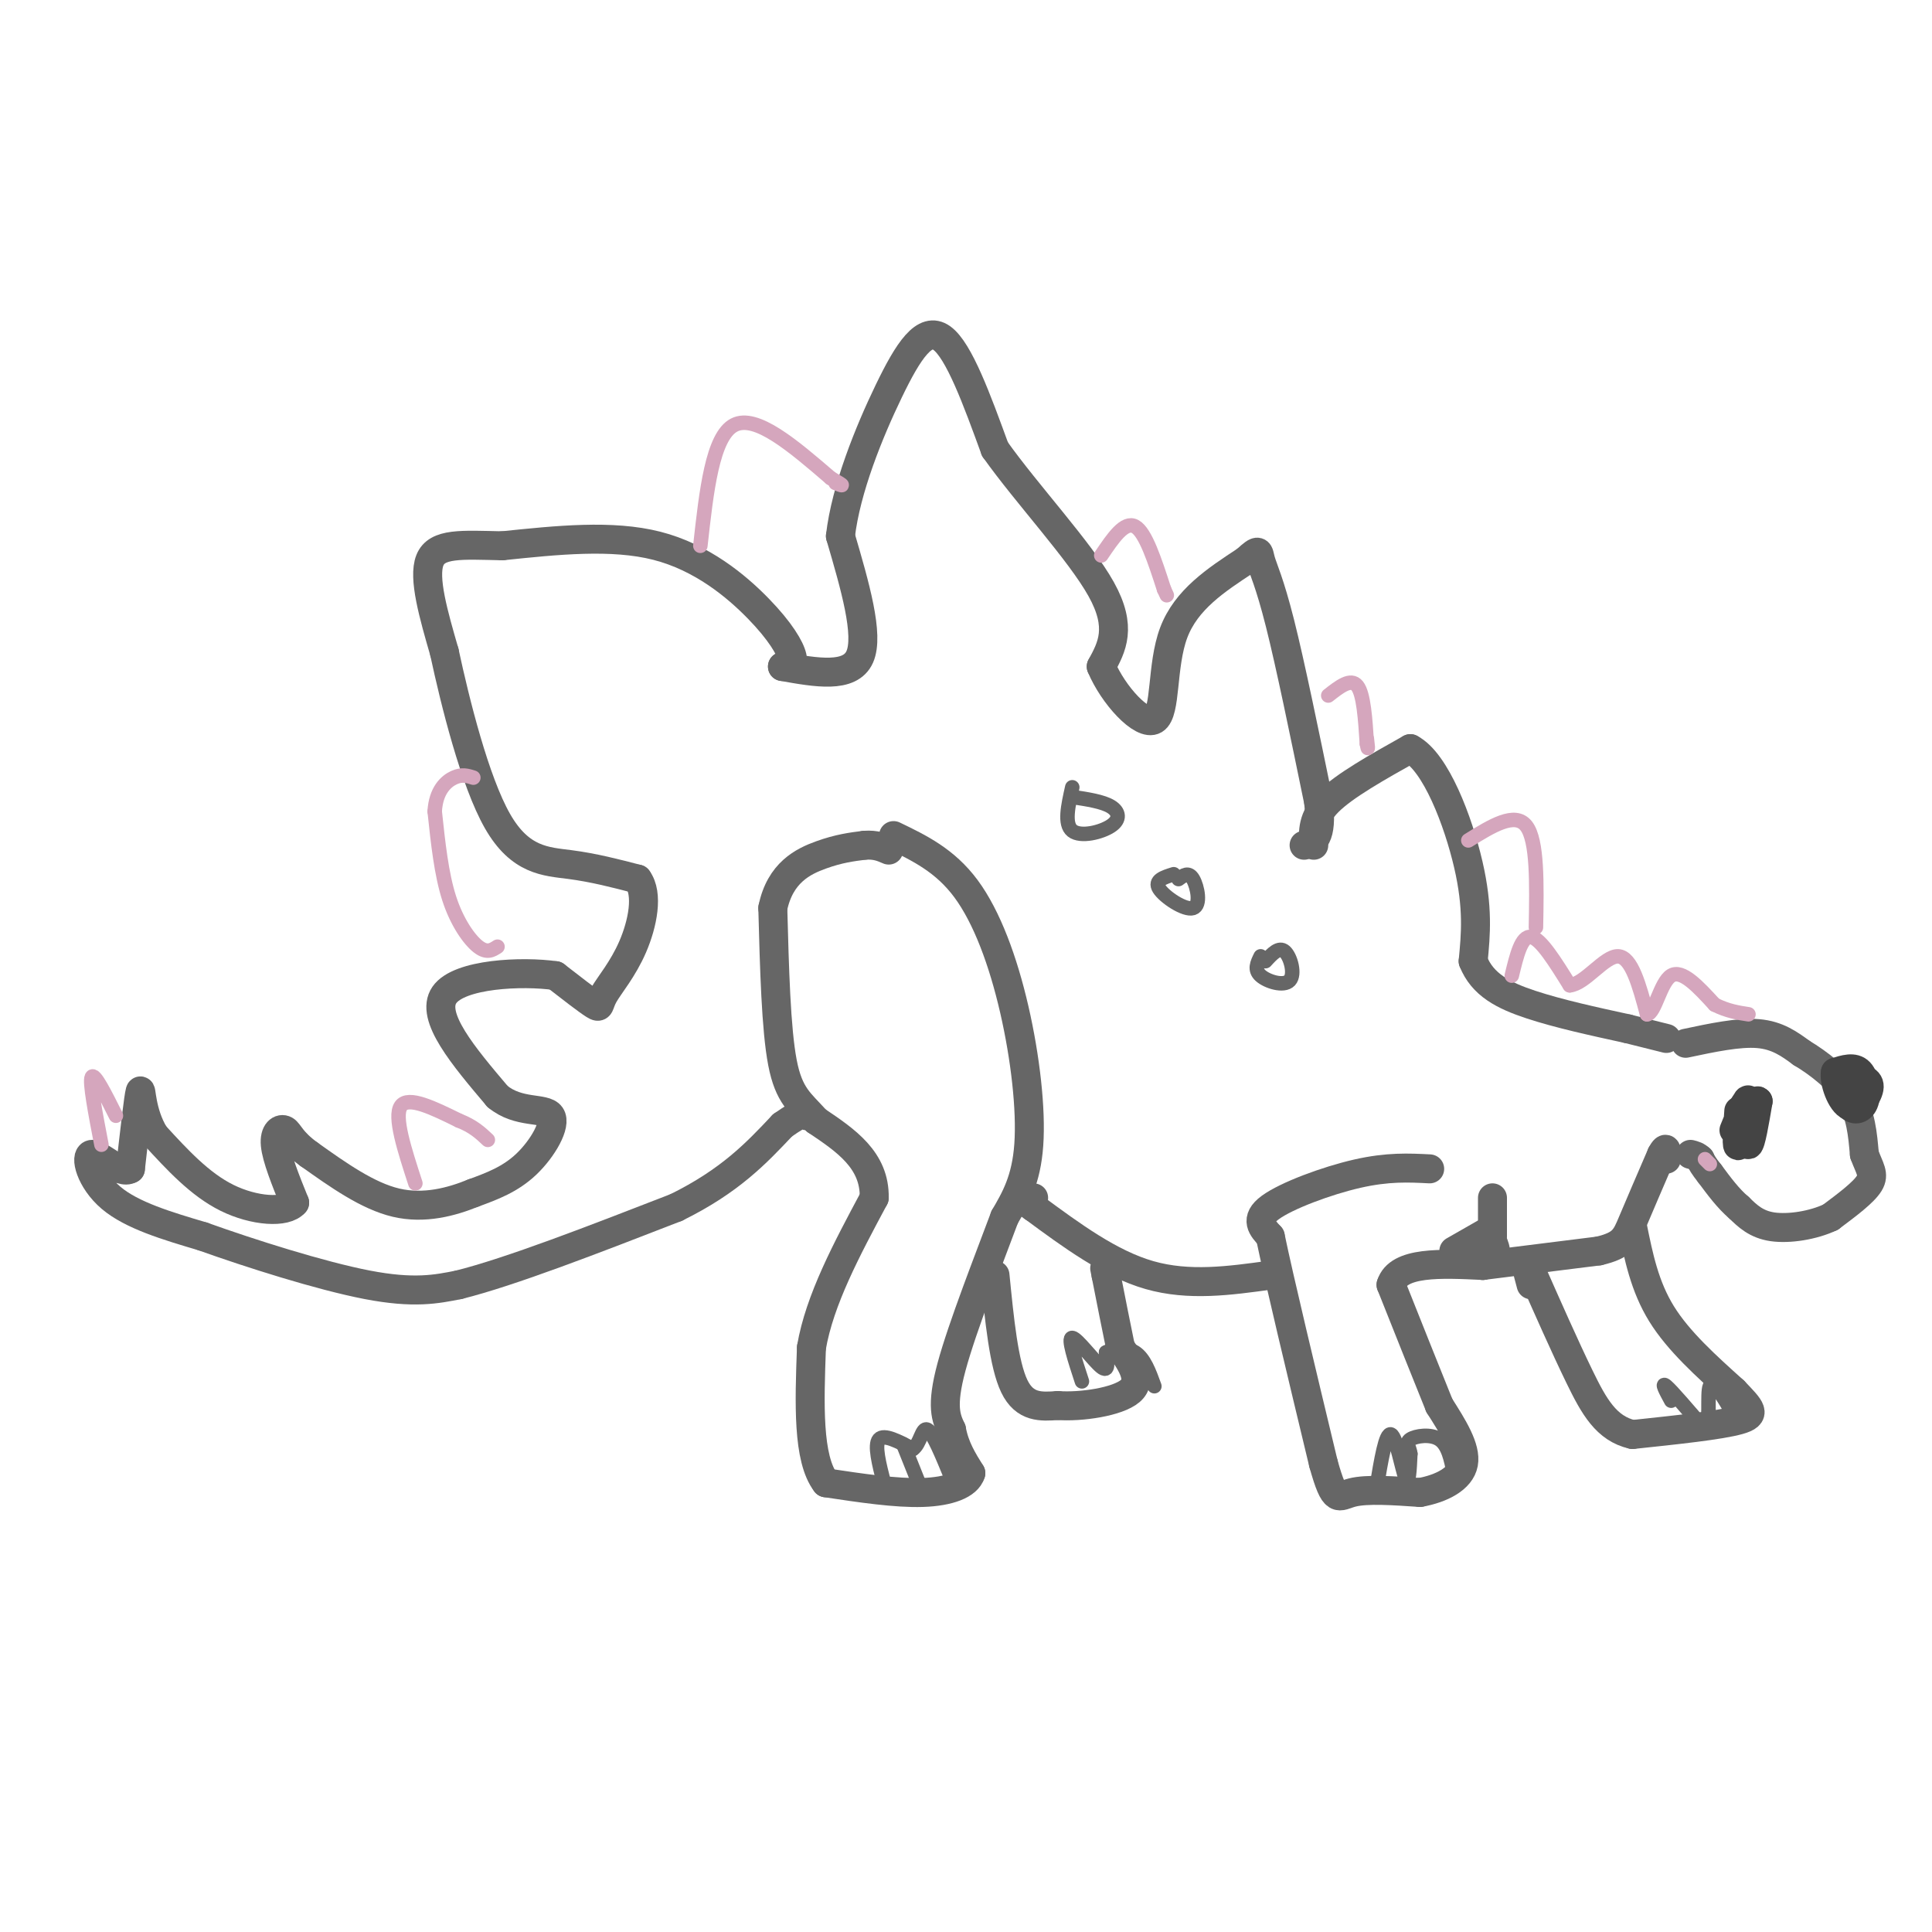 <svg viewBox='0 0 400 400' version='1.1' xmlns='http://www.w3.org/2000/svg' xmlns:xlink='http://www.w3.org/1999/xlink'><g fill='none' stroke='#666666' stroke-width='6' stroke-linecap='round' stroke-linejoin='round'><path d='M349,216c5.500,-1.167 11.000,-2.333 15,-2c4.000,0.333 6.500,2.167 9,4'/><path d='M373,218c3.489,2.089 7.711,5.311 10,9c2.289,3.689 2.644,7.844 3,12'/><path d='M386,239c1.044,2.889 2.156,4.111 1,6c-1.156,1.889 -4.578,4.444 -8,7'/><path d='M379,252c-3.600,1.711 -8.600,2.489 -12,2c-3.400,-0.489 -5.200,-2.244 -7,-4'/><path d='M360,250c-2.167,-1.833 -4.083,-4.417 -6,-7'/><path d='M354,243c-1.333,-1.667 -1.667,-2.333 -2,-3'/><path d='M352,240c-0.667,-0.667 -1.333,-0.833 -2,-1'/><path d='M296,242c-4.333,-0.222 -8.667,-0.444 -15,1c-6.333,1.444 -14.667,4.556 -18,7c-3.333,2.444 -1.667,4.222 0,6'/><path d='M263,256c1.833,8.833 6.417,27.917 11,47'/><path d='M274,303c2.422,8.644 2.978,6.756 6,6c3.022,-0.756 8.511,-0.378 14,0'/><path d='M294,309c4.400,-0.800 8.400,-2.800 9,-6c0.600,-3.200 -2.200,-7.600 -5,-12'/><path d='M298,291c-2.500,-6.167 -6.250,-15.583 -10,-25'/><path d='M288,266c1.500,-4.833 10.250,-4.417 19,-4'/><path d='M307,262c3.500,-1.500 2.750,-3.250 2,-5'/><path d='M307,262c0.000,0.000 24.000,-3.000 24,-3'/><path d='M331,259c5.022,-1.178 5.578,-2.622 7,-6c1.422,-3.378 3.711,-8.689 6,-14'/><path d='M344,239c1.167,-2.167 1.083,-0.583 1,1'/><path d='M338,254c1.250,6.167 2.500,12.333 6,18c3.500,5.667 9.250,10.833 15,16'/><path d='M359,288c3.533,3.689 4.867,4.911 1,6c-3.867,1.089 -12.933,2.044 -22,3'/><path d='M338,297c-5.422,-1.222 -7.978,-5.778 -11,-12c-3.022,-6.222 -6.511,-14.111 -10,-22'/><path d='M317,263c-1.667,-3.167 -0.833,-0.083 0,3'/><path d='M263,264c-8.417,1.167 -16.833,2.333 -25,0c-8.167,-2.333 -16.083,-8.167 -24,-14'/><path d='M214,250c-4.000,-2.667 -2.000,-2.333 0,-2'/><path d='M185,173c5.327,2.565 10.655,5.131 15,11c4.345,5.869 7.708,15.042 10,25c2.292,9.958 3.512,20.702 3,28c-0.512,7.298 -2.756,11.149 -5,15'/><path d='M208,252c-3.222,8.644 -8.778,22.756 -11,31c-2.222,8.244 -1.111,10.622 0,13'/><path d='M197,296c0.667,3.667 2.333,6.333 4,9'/><path d='M201,305c-0.711,2.378 -4.489,3.822 -10,4c-5.511,0.178 -12.756,-0.911 -20,-2'/><path d='M171,307c-3.833,-5.000 -3.417,-16.500 -3,-28'/><path d='M168,279c1.667,-9.833 7.333,-20.417 13,-31'/><path d='M181,248c0.167,-7.833 -5.917,-11.917 -12,-16'/><path d='M169,232c-3.333,-3.733 -5.667,-5.067 -7,-12c-1.333,-6.933 -1.667,-19.467 -2,-32'/><path d='M160,188c1.511,-7.333 6.289,-9.667 10,-11c3.711,-1.333 6.356,-1.667 9,-2'/><path d='M179,175c2.333,-0.167 3.667,0.417 5,1'/><path d='M309,256c0.000,0.000 0.000,-8.000 0,-8'/><path d='M308,255c0.000,0.000 -7.000,4.000 -7,4'/><path d='M162,138c1.202,-0.101 2.405,-0.202 2,-2c-0.405,-1.798 -2.417,-5.292 -7,-10c-4.583,-4.708 -11.738,-10.631 -21,-13c-9.262,-2.369 -20.631,-1.185 -32,0'/><path d='M104,113c-8.444,-0.178 -13.556,-0.622 -15,3c-1.444,3.622 0.778,11.311 3,19'/><path d='M92,135c2.226,10.357 6.292,26.750 11,35c4.708,8.250 10.060,8.357 15,9c4.940,0.643 9.470,1.821 14,3'/><path d='M132,182c2.297,3.080 1.038,9.279 -1,14c-2.038,4.721 -4.856,7.963 -6,10c-1.144,2.037 -0.612,2.868 -2,2c-1.388,-0.868 -4.694,-3.434 -8,-6'/><path d='M115,202c-6.844,-0.978 -19.956,-0.422 -23,4c-3.044,4.422 3.978,12.711 11,21'/><path d='M103,227c4.357,3.631 9.750,2.208 11,4c1.250,1.792 -1.643,6.798 -5,10c-3.357,3.202 -7.179,4.601 -11,6'/><path d='M98,247c-4.467,1.822 -10.133,3.378 -16,2c-5.867,-1.378 -11.933,-5.689 -18,-10'/><path d='M64,239c-3.750,-2.714 -4.125,-4.500 -5,-5c-0.875,-0.500 -2.250,0.286 -2,3c0.250,2.714 2.125,7.357 4,12'/><path d='M61,249c-1.822,2.222 -8.378,1.778 -14,-1c-5.622,-2.778 -10.311,-7.889 -15,-13'/><path d='M32,235c-2.911,-4.733 -2.689,-10.067 -3,-9c-0.311,1.067 -1.156,8.533 -2,16'/><path d='M27,242c-2.131,1.357 -6.458,-3.250 -8,-3c-1.542,0.250 -0.298,5.357 4,9c4.298,3.643 11.649,5.821 19,8'/><path d='M42,256c9.667,3.467 24.333,8.133 34,10c9.667,1.867 14.333,0.933 19,0'/><path d='M95,266c10.667,-2.667 27.833,-9.333 45,-16'/><path d='M140,250c11.167,-5.500 16.583,-11.250 22,-17'/><path d='M162,233c4.500,-3.167 4.750,-2.583 5,-2'/><path d='M162,138c7.000,1.250 14.000,2.500 16,-2c2.000,-4.500 -1.000,-14.750 -4,-25'/><path d='M174,111c1.119,-9.726 5.917,-21.542 10,-30c4.083,-8.458 7.452,-13.560 11,-11c3.548,2.560 7.274,12.780 11,23'/><path d='M206,93c6.600,9.311 17.600,21.089 22,29c4.400,7.911 2.200,11.956 0,16'/><path d='M228,138c2.429,5.857 8.500,12.500 11,11c2.500,-1.500 1.429,-11.143 4,-18c2.571,-6.857 8.786,-10.929 15,-15'/><path d='M258,116c2.857,-2.655 2.500,-1.792 3,0c0.500,1.792 1.857,4.512 4,13c2.143,8.488 5.071,22.744 8,37'/><path d='M273,166c0.833,7.667 -1.083,8.333 -3,9'/><path d='M272,175c-0.167,-2.833 -0.333,-5.667 3,-9c3.333,-3.333 10.167,-7.167 17,-11'/><path d='M292,155c5.267,2.733 9.933,15.067 12,24c2.067,8.933 1.533,14.467 1,20'/><path d='M305,199c1.933,4.889 6.267,7.111 12,9c5.733,1.889 12.867,3.444 20,5'/><path d='M337,213c4.667,1.167 6.333,1.583 8,2'/><path d='M206,264c0.917,9.250 1.833,18.500 4,23c2.167,4.500 5.583,4.250 9,4'/><path d='M219,291c4.822,0.356 12.378,-0.756 15,-3c2.622,-2.244 0.311,-5.622 -2,-9'/><path d='M232,279c-0.833,-4.000 -1.917,-9.500 -3,-15'/><path d='M229,264c-0.500,-2.500 -0.250,-1.250 0,0'/></g>
<g fill='none' stroke='#444444' stroke-width='6' stroke-linecap='round' stroke-linejoin='round'><path d='M360,230c-0.289,4.089 -0.578,8.178 0,7c0.578,-1.178 2.022,-7.622 2,-9c-0.022,-1.378 -1.511,2.311 -3,6'/><path d='M361,229c0.250,4.083 0.500,8.167 1,8c0.500,-0.167 1.250,-4.583 2,-9'/><path d='M364,228c-0.333,-0.667 -2.167,2.167 -4,5'/><path d='M381,223c0.506,2.470 1.012,4.940 2,6c0.988,1.060 2.458,0.708 3,-1c0.542,-1.708 0.155,-4.774 -1,-6c-1.155,-1.226 -3.077,-0.613 -5,0'/><path d='M380,222c-0.381,1.798 1.167,6.292 3,7c1.833,0.708 3.952,-2.369 4,-4c0.048,-1.631 -1.976,-1.815 -4,-2'/></g>
<g fill='none' stroke='#d5a6bd' stroke-width='3' stroke-linecap='round' stroke-linejoin='round'><path d='M103,196c-1.089,0.711 -2.178,1.422 -4,0c-1.822,-1.422 -4.378,-4.978 -6,-10c-1.622,-5.022 -2.311,-11.511 -3,-18'/><path d='M90,168c0.244,-4.356 2.356,-6.244 4,-7c1.644,-0.756 2.822,-0.378 4,0'/><path d='M86,245c-2.250,-6.917 -4.500,-13.833 -3,-16c1.500,-2.167 6.750,0.417 12,3'/><path d='M95,232c3.000,1.167 4.500,2.583 6,4'/><path d='M24,231c-2.250,-4.500 -4.500,-9.000 -5,-8c-0.500,1.000 0.750,7.500 2,14'/><path d='M145,113c1.250,-11.333 2.500,-22.667 7,-25c4.500,-2.333 12.250,4.333 20,11'/><path d='M172,99c3.500,2.000 2.250,1.500 1,1'/><path d='M228,115c2.417,-3.583 4.833,-7.167 7,-6c2.167,1.167 4.083,7.083 6,13'/><path d='M241,122c1.000,2.167 0.500,1.083 0,0'/><path d='M275,144c2.333,-1.833 4.667,-3.667 6,-2c1.333,1.667 1.667,6.833 2,12'/><path d='M283,154c0.333,1.833 0.167,0.417 0,-1'/><path d='M304,174c4.833,-3.000 9.667,-6.000 12,-3c2.333,3.000 2.167,12.000 2,21'/><path d='M313,202c1.000,-4.167 2.000,-8.333 4,-8c2.000,0.333 5.000,5.167 8,10'/><path d='M325,204c3.200,-0.311 7.200,-6.089 10,-6c2.800,0.089 4.400,6.044 6,12'/><path d='M341,210c1.644,-0.178 2.756,-6.622 5,-8c2.244,-1.378 5.622,2.311 9,6'/><path d='M355,208c2.667,1.333 4.833,1.667 7,2'/><path d='M353,240c0.000,0.000 1.000,1.000 1,1'/></g>
<g fill='none' stroke='#666666' stroke-width='3' stroke-linecap='round' stroke-linejoin='round'><path d='M285,308c0.956,-5.756 1.911,-11.511 3,-11c1.089,0.511 2.311,7.289 3,9c0.689,1.711 0.844,-1.644 1,-5'/><path d='M292,301c-0.167,-1.369 -1.083,-2.292 0,-3c1.083,-0.708 4.167,-1.202 6,0c1.833,1.202 2.417,4.101 3,7'/><path d='M183,307c-1.000,-3.917 -2.000,-7.833 -1,-9c1.000,-1.167 4.000,0.417 7,2'/><path d='M189,300c1.533,-1.022 1.867,-4.578 3,-4c1.133,0.578 3.067,5.289 5,10'/><path d='M187,299c0.000,0.000 4.000,10.000 4,10'/><path d='M346,290c-1.083,-2.000 -2.167,-4.000 -1,-3c1.167,1.000 4.583,5.000 8,9'/><path d='M353,296c1.244,-0.867 0.356,-7.533 1,-9c0.644,-1.467 2.822,2.267 5,6'/><path d='M224,286c-1.489,-4.533 -2.978,-9.067 -2,-9c0.978,0.067 4.422,4.733 6,6c1.578,1.267 1.289,-0.867 1,-3'/><path d='M229,280c1.311,-0.778 4.089,-1.222 6,0c1.911,1.222 2.956,4.111 4,7'/><path d='M222,163c-0.857,3.810 -1.714,7.619 0,9c1.714,1.381 6.000,0.333 8,-1c2.000,-1.333 1.714,-2.952 0,-4c-1.714,-1.048 -4.857,-1.524 -8,-2'/><path d='M243,181c-2.042,0.637 -4.083,1.274 -3,3c1.083,1.726 5.292,4.542 7,4c1.708,-0.542 0.917,-4.440 0,-6c-0.917,-1.560 -1.958,-0.780 -3,0'/><path d='M261,198c-0.685,1.387 -1.369,2.774 0,4c1.369,1.226 4.792,2.292 6,1c1.208,-1.292 0.202,-4.940 -1,-6c-1.202,-1.060 -2.601,0.470 -4,2'/></g>
</svg>